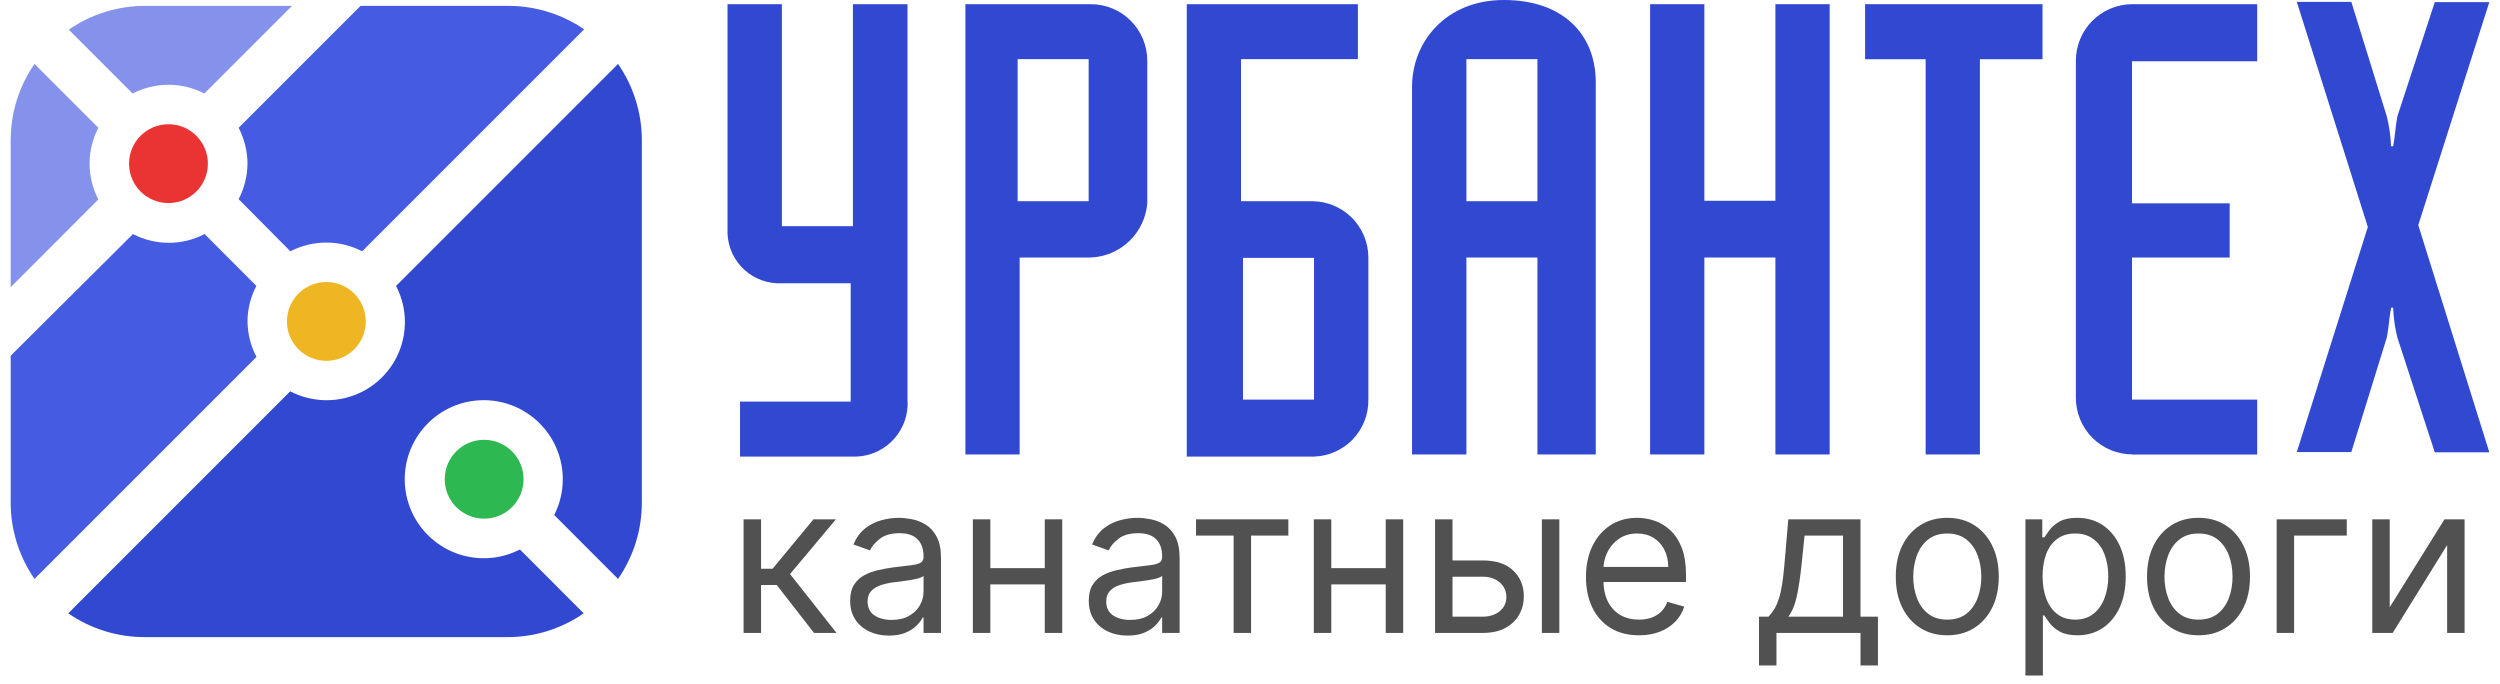 <?xml version="1.0" encoding="UTF-8"?> <svg xmlns="http://www.w3.org/2000/svg" width="117" height="32" viewBox="0 0 117 32" fill="none"> <path d="M39.912 21.368H34.634V18.796H39.812V13.257H36.592C35.949 13.288 35.32 13.064 34.843 12.632C34.367 12.2 34.081 11.597 34.048 10.954C34.048 10.863 34.048 10.776 34.048 10.684V0.196H36.592V10.585H39.916V0.196H42.472V18.701C42.495 19.027 42.454 19.355 42.35 19.666C42.246 19.976 42.083 20.264 41.868 20.511C41.654 20.758 41.392 20.961 41.1 21.107C40.807 21.254 40.488 21.341 40.161 21.364C40.078 21.368 39.978 21.373 39.912 21.368Z" fill="#3148D1"></path> <path d="M51.045 12.051H47.72V21.268H45.181V0.195H51.041C51.388 0.194 51.732 0.262 52.053 0.393C52.374 0.525 52.666 0.719 52.912 0.964C53.158 1.208 53.354 1.499 53.487 1.819C53.621 2.139 53.691 2.483 53.692 2.83V9.516C53.636 10.189 53.337 10.819 52.849 11.286C52.361 11.753 51.719 12.025 51.045 12.051ZM50.949 2.768H47.625V9.417H50.949V2.768Z" fill="#3148D1"></path> <path d="M61.496 21.368H55.541V0.196H63.549V2.768H58.08V9.417H61.405C62.103 9.418 62.773 9.696 63.267 10.19C63.761 10.684 64.038 11.353 64.04 12.052V18.701C64.051 19.39 63.79 20.056 63.315 20.556C62.839 21.055 62.186 21.347 61.496 21.368ZM61.496 12.068H58.172V18.701H61.496V12.068Z" fill="#3148D1"></path> <path d="M71.952 21.269V12.052H68.627V21.269H66.084V4.056C66.084 1.978 67.647 0 70.385 0C73.124 0 74.682 1.584 74.682 3.857V21.269H71.952ZM71.952 2.768H68.627V9.417H71.952V2.768Z" fill="#3148D1"></path> <path d="M83.089 21.269V12.052H79.764V21.269H77.225V0.196H79.764V9.396H83.089V0.196H85.628V21.269H83.089Z" fill="#3148D1"></path> <path d="M92.659 2.772V21.269H90.12V2.772H87.286V0.196H95.589V2.772H92.659Z" fill="#3148D1"></path> <path d="M113.948 21.169L112.195 15.791C112.082 15.335 112.017 14.869 111.999 14.399H111.904C111.804 14.894 111.804 15.293 111.704 15.791L110.042 21.156H107.49L110.815 10.622L107.49 0.087H110.042L111.704 5.452C111.817 5.908 111.882 6.375 111.9 6.844H111.999C112.099 6.35 112.099 5.951 112.195 5.452L113.948 0.1H116.5L113.175 10.535L116.5 21.169H113.948Z" fill="#3148D1"></path> <path d="M99.79 21.265C99.443 21.264 99.1 21.195 98.779 21.062C98.459 20.928 98.168 20.733 97.923 20.488C97.678 20.242 97.483 19.95 97.351 19.629C97.219 19.308 97.151 18.965 97.151 18.617V2.868C97.148 2.521 97.212 2.176 97.341 1.854C97.471 1.532 97.662 1.238 97.905 0.99C98.148 0.742 98.437 0.544 98.756 0.408C99.075 0.271 99.418 0.199 99.765 0.196H105.637V2.868H99.778V9.517H104.349V12.052H99.778V18.701H105.637V21.273H99.778L99.79 21.265Z" fill="#3148D1"></path> <path d="M15.273 16.888C16.292 16.888 17.118 16.062 17.118 15.043C17.118 14.024 16.292 13.198 15.273 13.198C14.254 13.198 13.428 14.024 13.428 15.043C13.428 16.062 14.254 16.888 15.273 16.888Z" fill="#EFB624"></path> <path d="M7.884 9.504C8.903 9.504 9.729 8.678 9.729 7.659C9.729 6.64 8.903 5.814 7.884 5.814C6.865 5.814 6.039 6.64 6.039 7.659C6.039 8.678 6.865 9.504 7.884 9.504Z" fill="#EA3433"></path> <path d="M22.658 24.273C23.677 24.273 24.503 23.447 24.503 22.428C24.503 21.409 23.677 20.583 22.658 20.583C21.639 20.583 20.813 21.409 20.813 22.428C20.813 23.447 21.639 24.273 22.658 24.273Z" fill="#2DB851"></path> <path d="M28.924 2.992L18.535 13.381C18.828 13.942 18.97 14.57 18.948 15.202C18.926 15.835 18.739 16.451 18.408 16.989C18.076 17.529 17.61 17.972 17.056 18.277C16.501 18.582 15.877 18.738 15.244 18.73C14.665 18.723 14.096 18.581 13.582 18.314L3.193 28.703C4.244 29.43 5.493 29.818 6.771 29.817H23.742C25.02 29.82 26.267 29.432 27.316 28.703L24.332 25.715C23.549 26.119 22.647 26.229 21.79 26.026C20.932 25.824 20.175 25.322 19.655 24.611C19.134 23.9 18.885 23.026 18.952 22.148C19.018 21.269 19.396 20.443 20.018 19.818C20.639 19.194 21.463 18.811 22.341 18.74C23.22 18.669 24.094 18.914 24.808 19.431C25.522 19.948 26.028 20.702 26.235 21.558C26.442 22.415 26.336 23.317 25.937 24.103L28.924 27.095C29.651 26.043 30.04 24.795 30.038 23.517V6.57C30.04 5.292 29.651 4.044 28.924 2.992Z" fill="#3148D1"></path> <path d="M0.5 13.439L4.602 9.334C4.333 8.815 4.193 8.24 4.193 7.657C4.193 7.073 4.333 6.498 4.602 5.98L1.614 2.992C0.887 4.044 0.499 5.292 0.5 6.57V13.439Z" fill="#8492EB"></path> <path d="M9.563 4.376C9.044 4.108 8.469 3.968 7.885 3.968C7.3 3.968 6.725 4.108 6.206 4.376L3.218 1.388C4.269 0.662 5.518 0.273 6.796 0.274H13.665L9.563 4.376Z" fill="#8492EB"></path> <path fill-rule="evenodd" clip-rule="evenodd" d="M11.583 15.044C11.586 14.464 11.729 13.894 11.999 13.381L9.576 10.954C9.058 11.223 8.483 11.363 7.899 11.363C7.316 11.363 6.741 11.223 6.222 10.954L0.5 16.648V23.517C0.499 24.794 0.888 26.04 1.614 27.091L12.003 16.702C11.734 16.19 11.59 15.622 11.583 15.044ZM11.583 7.659C11.577 8.238 11.435 8.808 11.168 9.321L13.59 11.761C14.109 11.492 14.685 11.352 15.269 11.352C15.853 11.352 16.429 11.492 16.948 11.761L27.337 1.372C26.278 0.649 25.024 0.266 23.742 0.275H16.873L11.168 5.98C11.435 6.494 11.577 7.063 11.583 7.642V7.659Z" fill="#455BE1"></path> <path d="M111.839 28.417L114.401 24.304H115.343V29.621H114.526V25.509L111.978 29.621H111.022V24.304H111.839V28.417Z" fill="#515151"></path> <path d="M109.829 24.304V25.065H107.364V29.621H106.547V24.304H109.829Z" fill="#515151"></path> <path d="M102.891 29.732C102.411 29.732 101.989 29.618 101.627 29.389C101.267 29.161 100.986 28.841 100.782 28.43C100.582 28.02 100.481 27.54 100.481 26.99C100.481 26.436 100.582 25.953 100.782 25.54C100.986 25.126 101.267 24.806 101.627 24.577C101.989 24.349 102.411 24.234 102.891 24.234C103.371 24.234 103.791 24.349 104.151 24.577C104.513 24.806 104.795 25.126 104.996 25.54C105.199 25.953 105.3 26.436 105.3 26.99C105.3 27.54 105.199 28.02 104.996 28.43C104.795 28.841 104.513 29.161 104.151 29.389C103.791 29.618 103.371 29.732 102.891 29.732ZM102.891 28.998C103.255 28.998 103.555 28.905 103.791 28.718C104.026 28.531 104.201 28.285 104.314 27.98C104.427 27.676 104.483 27.346 104.483 26.99C104.483 26.635 104.427 26.303 104.314 25.997C104.201 25.69 104.026 25.442 103.791 25.252C103.555 25.063 103.255 24.968 102.891 24.968C102.526 24.968 102.226 25.063 101.991 25.252C101.755 25.442 101.581 25.69 101.468 25.997C101.355 26.303 101.298 26.635 101.298 26.99C101.298 27.346 101.355 27.676 101.468 27.98C101.581 28.285 101.755 28.531 101.991 28.718C102.226 28.905 102.526 28.998 102.891 28.998Z" fill="#515151"></path> <path d="M94.79 31.615V24.304H95.579V25.148H95.676C95.736 25.056 95.819 24.938 95.925 24.795C96.034 24.65 96.188 24.521 96.389 24.407C96.592 24.292 96.867 24.234 97.213 24.234C97.661 24.234 98.055 24.346 98.397 24.57C98.739 24.794 99.005 25.111 99.197 25.522C99.388 25.933 99.484 26.418 99.484 26.976C99.484 27.54 99.388 28.028 99.197 28.441C99.005 28.852 98.74 29.17 98.4 29.396C98.061 29.62 97.67 29.732 97.227 29.732C96.885 29.732 96.612 29.675 96.406 29.562C96.201 29.447 96.043 29.317 95.932 29.171C95.821 29.023 95.736 28.901 95.676 28.804H95.607V31.615H94.79ZM95.593 26.962C95.593 27.364 95.652 27.718 95.769 28.025C95.887 28.33 96.059 28.569 96.285 28.742C96.511 28.913 96.788 28.998 97.116 28.998C97.458 28.998 97.743 28.908 97.971 28.728C98.202 28.546 98.375 28.301 98.49 27.994C98.608 27.685 98.667 27.341 98.667 26.962C98.667 26.589 98.609 26.252 98.494 25.951C98.381 25.649 98.209 25.41 97.978 25.235C97.75 25.057 97.462 24.968 97.116 24.968C96.784 24.968 96.504 25.053 96.278 25.221C96.052 25.387 95.881 25.62 95.766 25.92C95.65 26.218 95.593 26.566 95.593 26.962Z" fill="#515151"></path> <path d="M91.133 29.732C90.653 29.732 90.231 29.618 89.869 29.389C89.509 29.161 89.227 28.841 89.024 28.43C88.823 28.02 88.723 27.54 88.723 26.99C88.723 26.436 88.823 25.953 89.024 25.54C89.227 25.126 89.509 24.806 89.869 24.577C90.231 24.349 90.653 24.234 91.133 24.234C91.613 24.234 92.033 24.349 92.393 24.577C92.755 24.806 93.037 25.126 93.238 25.54C93.441 25.953 93.542 26.436 93.542 26.99C93.542 27.54 93.441 28.02 93.238 28.43C93.037 28.841 92.755 29.161 92.393 29.389C92.033 29.618 91.613 29.732 91.133 29.732ZM91.133 28.998C91.497 28.998 91.797 28.905 92.033 28.718C92.268 28.531 92.442 28.285 92.556 27.98C92.669 27.676 92.725 27.346 92.725 26.99C92.725 26.635 92.669 26.303 92.556 25.997C92.442 25.69 92.268 25.442 92.033 25.252C91.797 25.063 91.497 24.968 91.133 24.968C90.768 24.968 90.468 25.063 90.233 25.252C89.997 25.442 89.823 25.69 89.71 25.997C89.597 26.303 89.54 26.635 89.54 26.99C89.54 27.346 89.597 27.676 89.71 27.98C89.823 28.285 89.997 28.531 90.233 28.718C90.468 28.905 90.768 28.998 91.133 28.998Z" fill="#515151"></path> <path d="M82.321 31.145V28.86H82.764C82.873 28.747 82.966 28.624 83.045 28.493C83.123 28.361 83.191 28.205 83.249 28.025C83.309 27.843 83.36 27.622 83.401 27.361C83.443 27.098 83.48 26.78 83.512 26.409L83.692 24.304H87.071V28.86H87.888V31.145H87.071V29.621H83.138V31.145H82.321ZM83.692 28.86H86.254V25.065H84.454L84.315 26.409C84.257 26.965 84.186 27.451 84.1 27.866C84.015 28.282 83.879 28.613 83.692 28.86Z" fill="#515151"></path> <path d="M76.702 29.732C76.19 29.732 75.748 29.619 75.376 29.393C75.007 29.164 74.722 28.846 74.521 28.437C74.323 28.026 74.223 27.549 74.223 27.004C74.223 26.459 74.323 25.979 74.521 25.564C74.722 25.146 75.001 24.821 75.359 24.587C75.719 24.352 76.139 24.234 76.619 24.234C76.896 24.234 77.17 24.28 77.44 24.373C77.71 24.465 77.956 24.615 78.177 24.823C78.399 25.028 78.575 25.301 78.707 25.64C78.838 25.979 78.904 26.397 78.904 26.893V27.239H74.805V26.533H78.073C78.073 26.233 78.013 25.965 77.893 25.73C77.775 25.495 77.607 25.309 77.388 25.173C77.171 25.036 76.915 24.968 76.619 24.968C76.294 24.968 76.012 25.049 75.774 25.211C75.539 25.37 75.358 25.578 75.231 25.834C75.104 26.09 75.04 26.365 75.04 26.658V27.129C75.04 27.53 75.11 27.871 75.248 28.15C75.389 28.427 75.584 28.638 75.833 28.784C76.082 28.927 76.372 28.998 76.702 28.998C76.917 28.998 77.111 28.968 77.284 28.908C77.459 28.846 77.61 28.753 77.737 28.631C77.864 28.506 77.962 28.352 78.032 28.167L78.821 28.389C78.738 28.657 78.598 28.892 78.402 29.095C78.206 29.296 77.963 29.453 77.675 29.566C77.386 29.677 77.062 29.732 76.702 29.732Z" fill="#515151"></path> <path d="M67.867 26.229H69.39C70.014 26.229 70.49 26.387 70.82 26.703C71.15 27.019 71.315 27.419 71.315 27.904C71.315 28.223 71.242 28.512 71.094 28.773C70.946 29.032 70.729 29.238 70.443 29.393C70.157 29.545 69.806 29.621 69.39 29.621H67.161V24.304H67.978V28.86H69.39C69.714 28.86 69.979 28.774 70.187 28.604C70.394 28.433 70.498 28.213 70.498 27.946C70.498 27.664 70.394 27.434 70.187 27.257C69.979 27.079 69.714 26.99 69.39 26.99H67.867V26.229ZM72.16 29.621V24.304H72.977V29.621H72.16Z" fill="#515151"></path> <path d="M65.046 26.589V27.35H62.11V26.589H65.046ZM62.304 24.304V29.621H61.487V24.304H62.304ZM65.669 24.304V29.621H64.852V24.304H65.669Z" fill="#515151"></path> <path d="M55.974 25.065V24.304H60.295V25.065H58.55V29.621H57.733V25.065H55.974Z" fill="#515151"></path> <path d="M52.769 29.746C52.432 29.746 52.126 29.683 51.852 29.555C51.577 29.426 51.359 29.241 51.197 28.998C51.036 28.753 50.955 28.458 50.955 28.112C50.955 27.807 51.015 27.56 51.135 27.371C51.255 27.179 51.416 27.029 51.616 26.921C51.817 26.812 52.039 26.732 52.281 26.679C52.526 26.623 52.772 26.579 53.018 26.547C53.342 26.506 53.603 26.474 53.804 26.453C54.007 26.43 54.155 26.392 54.248 26.339C54.342 26.286 54.389 26.194 54.389 26.062V26.035C54.389 25.693 54.296 25.428 54.109 25.238C53.924 25.049 53.644 24.954 53.268 24.954C52.878 24.954 52.572 25.04 52.35 25.211C52.129 25.381 51.973 25.564 51.883 25.758L51.107 25.481C51.246 25.158 51.431 24.906 51.661 24.726C51.894 24.544 52.148 24.417 52.423 24.345C52.7 24.271 52.972 24.234 53.24 24.234C53.411 24.234 53.607 24.255 53.829 24.297C54.052 24.336 54.268 24.418 54.476 24.543C54.686 24.667 54.86 24.855 54.999 25.107C55.137 25.358 55.206 25.695 55.206 26.118V29.621H54.389V28.901H54.348C54.292 29.017 54.2 29.14 54.071 29.272C53.942 29.403 53.77 29.515 53.555 29.608C53.34 29.7 53.078 29.746 52.769 29.746ZM52.894 29.012C53.217 29.012 53.489 28.948 53.711 28.822C53.935 28.695 54.103 28.531 54.216 28.33C54.332 28.129 54.389 27.918 54.389 27.696V26.949C54.355 26.99 54.279 27.028 54.161 27.063C54.045 27.095 53.912 27.124 53.759 27.149C53.609 27.172 53.463 27.193 53.32 27.212C53.179 27.228 53.065 27.242 52.977 27.253C52.765 27.281 52.566 27.326 52.381 27.388C52.199 27.448 52.051 27.54 51.938 27.662C51.828 27.782 51.772 27.946 51.772 28.153C51.772 28.437 51.877 28.652 52.087 28.797C52.3 28.94 52.568 29.012 52.894 29.012Z" fill="#515151"></path> <path d="M49.089 26.589V27.35H46.153V26.589H49.089ZM46.347 24.304V29.621H45.53V24.304H46.347ZM49.712 24.304V29.621H48.895V24.304H49.712Z" fill="#515151"></path> <path d="M41.602 29.746C41.264 29.746 40.959 29.683 40.684 29.555C40.409 29.426 40.191 29.241 40.03 28.998C39.868 28.753 39.787 28.458 39.787 28.112C39.787 27.807 39.847 27.56 39.967 27.371C40.087 27.179 40.248 27.029 40.449 26.921C40.649 26.812 40.871 26.732 41.113 26.679C41.358 26.623 41.604 26.579 41.851 26.547C42.174 26.506 42.436 26.474 42.637 26.453C42.84 26.43 42.987 26.392 43.08 26.339C43.174 26.286 43.222 26.194 43.222 26.062V26.035C43.222 25.693 43.128 25.428 42.941 25.238C42.757 25.049 42.476 24.954 42.1 24.954C41.71 24.954 41.404 25.04 41.183 25.211C40.961 25.381 40.805 25.564 40.715 25.758L39.94 25.481C40.078 25.158 40.263 24.906 40.494 24.726C40.727 24.544 40.981 24.417 41.255 24.345C41.532 24.271 41.805 24.234 42.072 24.234C42.243 24.234 42.439 24.255 42.661 24.297C42.885 24.336 43.1 24.418 43.308 24.543C43.518 24.667 43.693 24.855 43.831 25.107C43.969 25.358 44.039 25.695 44.039 26.118V29.621H43.222V28.901H43.18C43.125 29.017 43.032 29.14 42.903 29.272C42.774 29.403 42.602 29.515 42.387 29.608C42.173 29.7 41.911 29.746 41.602 29.746ZM41.726 29.012C42.049 29.012 42.322 28.948 42.543 28.822C42.767 28.695 42.935 28.531 43.049 28.33C43.164 28.129 43.222 27.918 43.222 27.696V26.949C43.187 26.99 43.111 27.028 42.993 27.063C42.878 27.095 42.744 27.124 42.592 27.149C42.442 27.172 42.295 27.193 42.152 27.212C42.011 27.228 41.897 27.242 41.809 27.253C41.597 27.281 41.398 27.326 41.214 27.388C41.031 27.448 40.884 27.54 40.771 27.662C40.66 27.782 40.604 27.946 40.604 28.153C40.604 28.437 40.709 28.652 40.919 28.797C41.132 28.94 41.401 29.012 41.726 29.012Z" fill="#515151"></path> <path d="M34.8 29.621V24.304H35.617V26.616H36.157L38.069 24.304H39.121L36.974 26.866L39.149 29.621H38.096L36.351 27.378H35.617V29.621H34.8Z" fill="#515151"></path> </svg> 